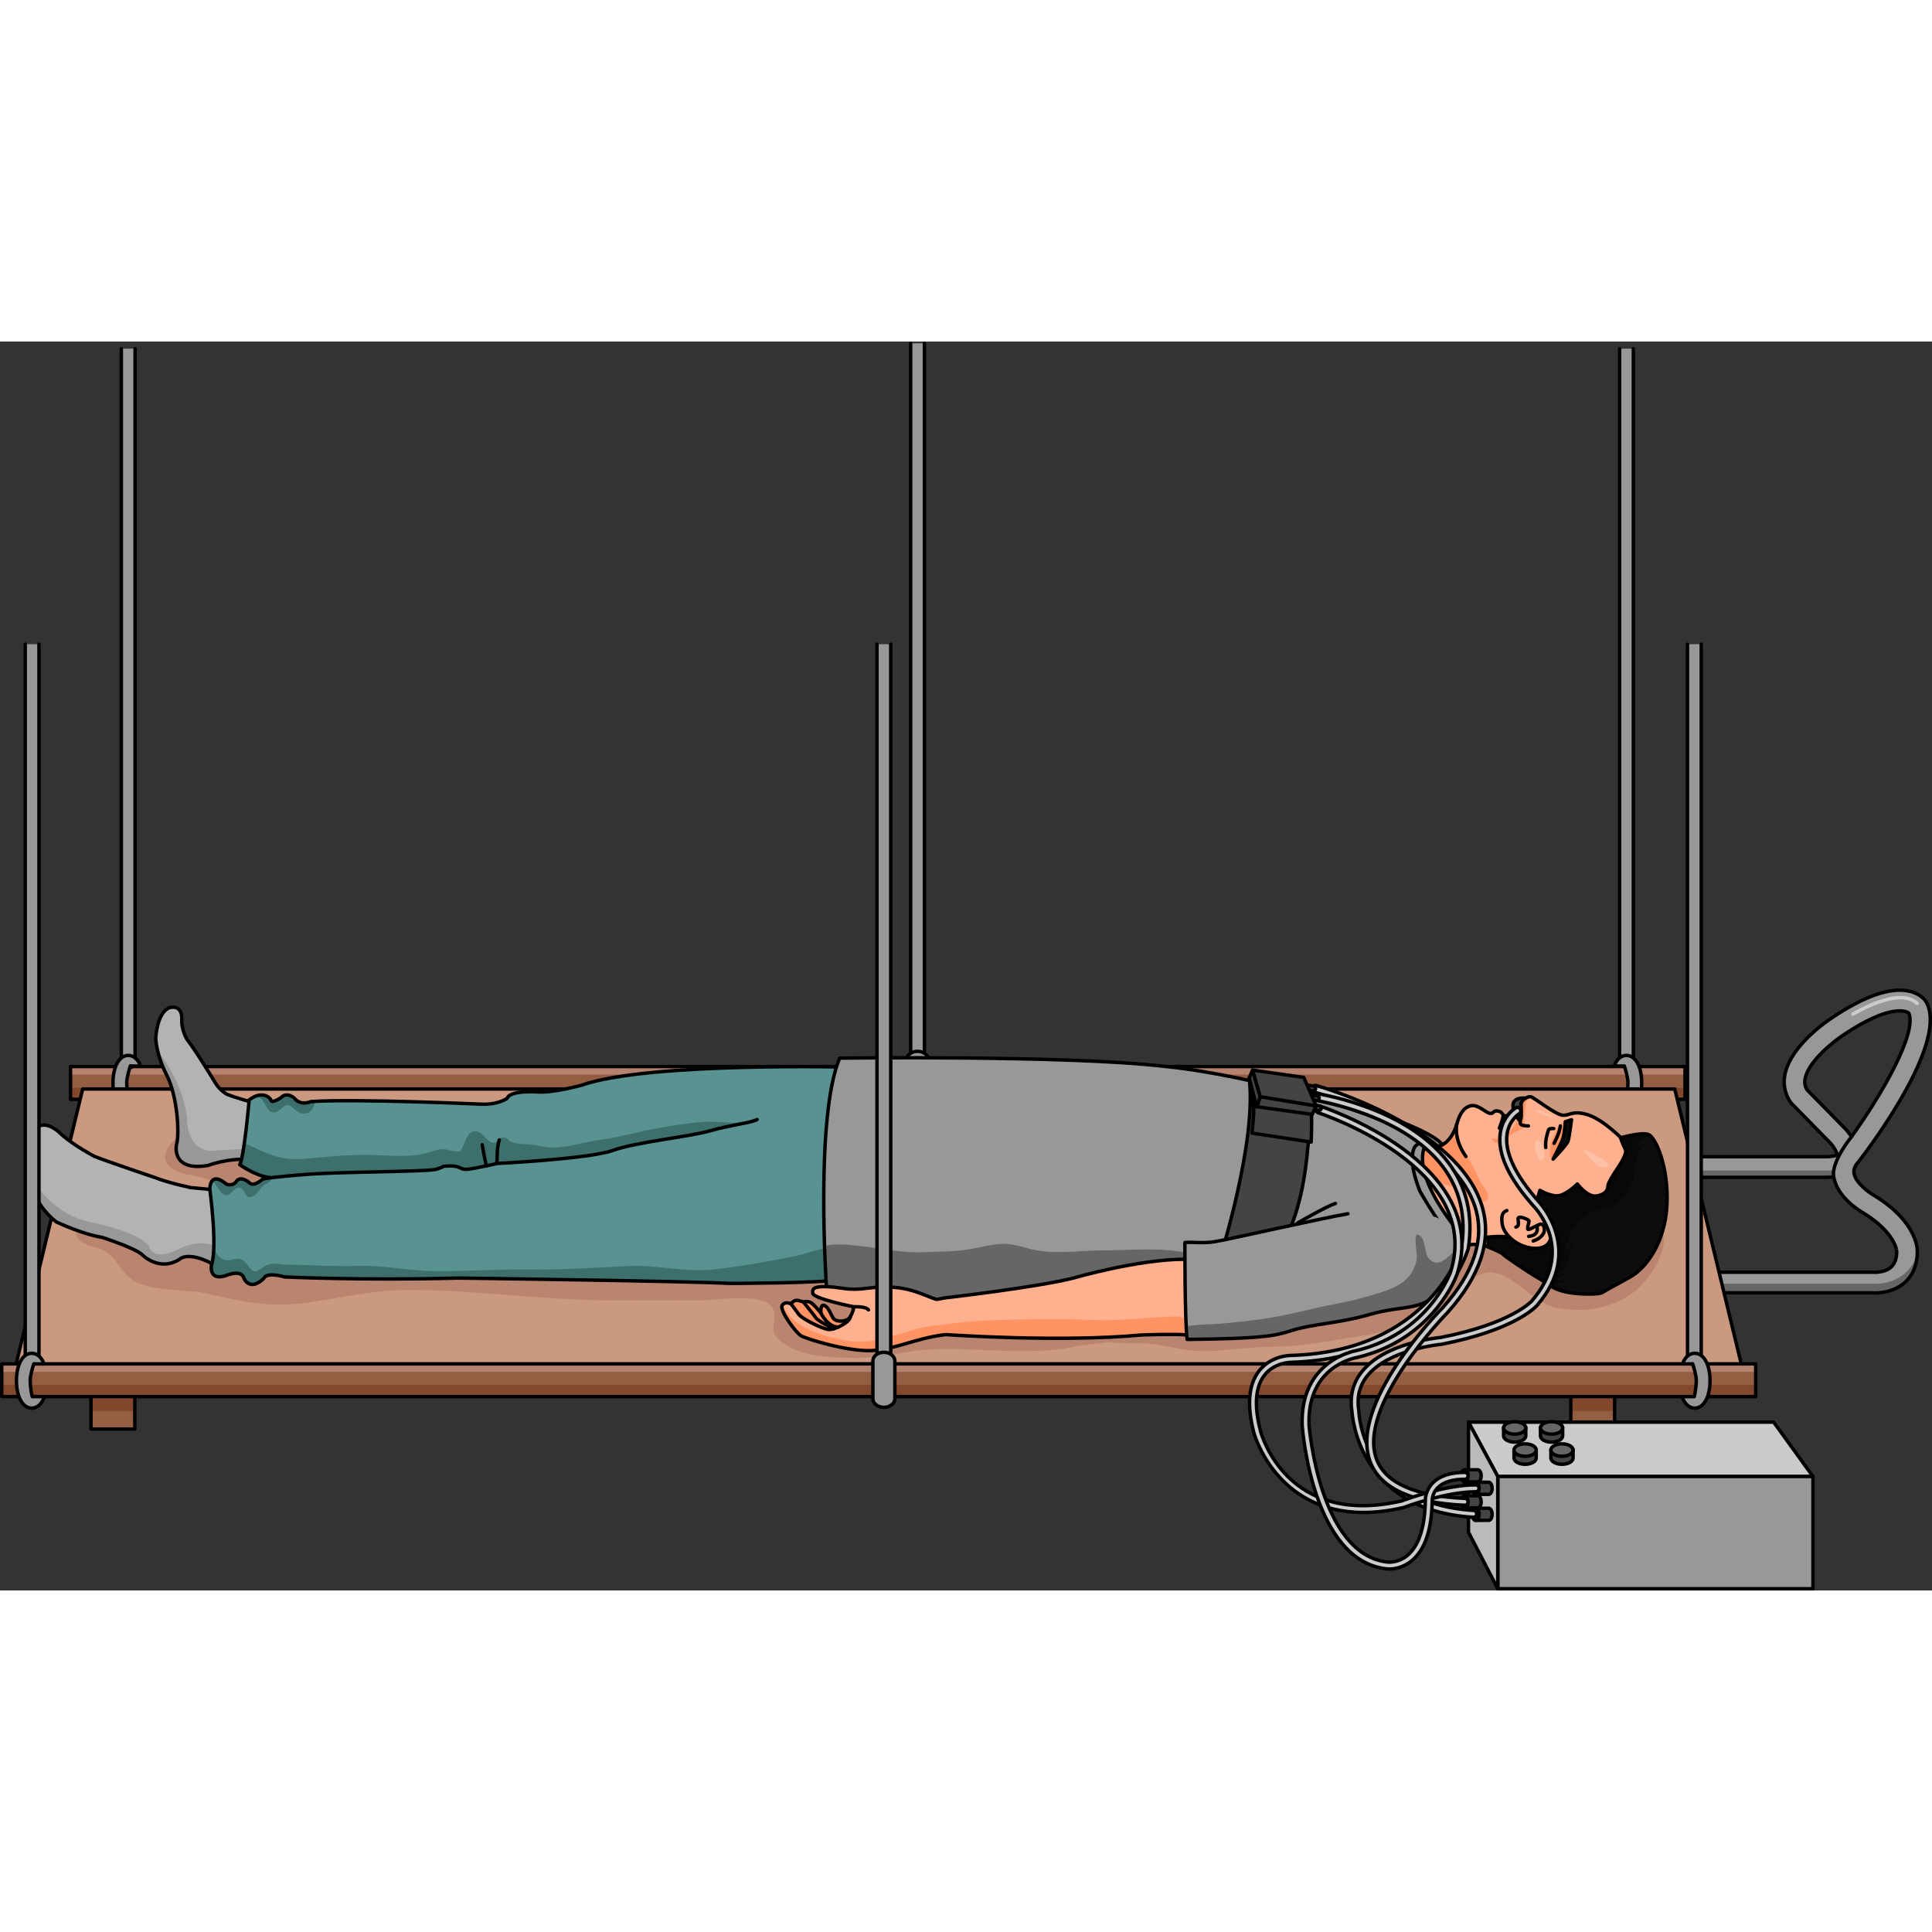 <?xml version="1.0" encoding="utf-8"?>
<!-- Created by: Science Figures, www.sciencefigures.org, Generator: Science Figures Editor -->
<!DOCTYPE svg PUBLIC "-//W3C//DTD SVG 1.1//EN" "http://www.w3.org/Graphics/SVG/1.1/DTD/svg11.dtd">
<svg version="1.1" id="Layer_2" xmlns="http://www.w3.org/2000/svg" xmlns:xlink="http://www.w3.org/1999/xlink" 
	 width="800px" height="800px" viewBox="0 0 562.368 363.539" enable-background="new 0 0 562.368 363.539"
	 xml:space="preserve">
<rect x="0" y="0" width="562.368" height="363.539" fill="#333333" stroke="none"/>
<g>
	<g>
		<g>
			<path fill="#989898" d="M545.743,276.932c-0.402,0-0.714-0.017-0.908-0.031H496.12c-1.657,0-3-1.343-3-3s1.343-3,3-3h48.84
				c0.1,0,0.198,0.005,0.297,0.015c0.012-0.001,3.279,0.258,5.229-1.53c1.09-1,1.619-2.524,1.619-4.66l0,0
				c-0.004,0.001-0.424-5.352-9.608-10.992c-1.035-0.584-7.706-4.565-8.73-10.584c-0.752,0.091-1.563,0.137-2.433,0.137h-45.042
				c-1.657,0-3-1.343-3-3s1.343-3,3-3h45.042c2.282,0,3.187-0.386,3.457-0.539c-0.048-0.662-0.897-2.2-1.808-3.244l-11.485-11.713
				c-0.128-0.13-0.243-0.271-0.345-0.423c-1.622-2.402-2.168-5.204-1.579-8.1c1.716-8.439,12.522-15.67,13.749-16.466
				c9.269-6.219,16.745-8.843,22.169-7.758c3.379,0.671,4.797,2.576,5.047,2.952c0.036,0.053,0.069,0.106,0.102,0.162
				c6.557,11.344-15.052,40.579-19.45,46.324c-0.052,0.068-0.107,0.135-0.165,0.198c-1.448,1.588-1.463,2.719-1.349,3.432
				c0.456,2.83,4.441,5.649,5.803,6.414c0.032,0.019,0.071,0.041,0.103,0.061c12.175,7.454,12.523,15.272,12.523,16.14
				c0,3.885-1.216,6.955-3.614,9.126C551.497,276.563,547.628,276.932,545.743,276.932z M525.993,217.805l11.329,11.554
				c0.031,0.031,0.062,0.063,0.091,0.097c0.27,0.3,0.885,1.021,1.518,2.004c9.021-12.513,19.219-30.427,16.653-36.028
				c-0.698-0.471-5.33-2.763-18.957,6.377c-2.785,1.816-10.146,7.581-11.175,12.659C525.198,215.719,525.37,216.786,525.993,217.805
				z"/>
		</g>
		<path fill="#666666" d="M545.743,276.932c1.886,0,5.754-0.369,8.747-3.08c2.278-2.062,3.476-4.944,3.592-8.557
			c-2.158,8.545-10.979,8.949-10.979,8.949h-47.628l-0.759,2.656h46.118C545.029,276.915,545.34,276.932,545.743,276.932z"/>
		<path fill="#666666" d="M531.333,243.285c0.869,0,1.681-0.046,2.433-0.137c0.004,0.021,0.011,0.041,0.015,0.063
			c-0.035-1.152,0.223-1.917,0.223-1.917h-43.762l-2.338,1.991H531.333z"/>
		<g>
			<path fill="none" stroke="#000000" stroke-linecap="round" stroke-linejoin="round" stroke-miterlimit="10" d="M545.743,276.932
				c-0.402,0-0.714-0.017-0.908-0.031H496.12c-1.657,0-3-1.343-3-3s1.343-3,3-3h48.84c0.1,0,0.198,0.005,0.297,0.015
				c0.012-0.001,3.279,0.258,5.229-1.53c1.09-1,1.619-2.524,1.619-4.66l0,0c-0.004,0.001-0.424-5.352-9.608-10.992
				c-1.035-0.584-7.706-4.565-8.73-10.584c-0.752,0.091-1.563,0.137-2.433,0.137h-45.042c-1.657,0-3-1.343-3-3s1.343-3,3-3h45.042
				c2.282,0,3.187-0.386,3.457-0.539c-0.048-0.662-0.897-2.2-1.808-3.244l-11.485-11.713c-0.128-0.13-0.243-0.271-0.345-0.423
				c-1.622-2.402-2.168-5.204-1.579-8.1c1.716-8.439,12.522-15.67,13.749-16.466c9.269-6.219,16.745-8.843,22.169-7.758
				c3.379,0.671,4.797,2.576,5.047,2.952c0.036,0.053,0.069,0.106,0.102,0.162c6.557,11.344-15.052,40.579-19.45,46.324
				c-0.052,0.068-0.107,0.135-0.165,0.198c-1.448,1.588-1.463,2.719-1.349,3.432c0.456,2.83,4.441,5.649,5.803,6.414
				c0.032,0.019,0.071,0.041,0.103,0.061c12.175,7.454,12.523,15.272,12.523,16.14c0,3.885-1.216,6.955-3.614,9.126
				C551.497,276.563,547.628,276.932,545.743,276.932z M525.993,217.805l11.329,11.554c0.031,0.031,0.062,0.063,0.091,0.097
				c0.27,0.3,0.885,1.021,1.518,2.004c9.021-12.513,19.219-30.427,16.653-36.028c-0.698-0.471-5.33-2.763-18.957,6.377
				c-2.785,1.816-10.146,7.581-11.175,12.659C525.198,215.719,525.37,216.786,525.993,217.805z"/>
		</g>
		<path fill="none" stroke="#000000" stroke-linecap="round" stroke-linejoin="round" stroke-miterlimit="10" d="M533.765,243.148
			c0,0-1.207-3.497,5.165-11.689"/>
		<g opacity="0.5">
			<path fill="#FFFFFF" d="M539.349,196.286c-0.168,0-0.332-0.085-0.427-0.239c-0.144-0.235-0.069-0.543,0.166-0.688
				c0.563-0.344,13.853-8.365,19.302-3.046c0.197,0.192,0.201,0.509,0.008,0.707c-0.192,0.196-0.508,0.203-0.707,0.008
				c-4.896-4.784-17.95,3.104-18.081,3.185C539.529,196.263,539.438,196.286,539.349,196.286z"/>
		</g>
	</g>
	<g>
		<rect x="26.489" y="300.842" fill="#945E43" width="12.758" height="15.716"/>
		<rect x="26.489" y="303.188" fill="#82482C" width="12.758" height="8.117"/>
		
			<rect x="26.489" y="300.842" fill="none" stroke="#000000" stroke-linecap="round" stroke-linejoin="round" stroke-miterlimit="10" width="12.758" height="15.716"/>
	</g>
	<g>
		<rect x="457.227" y="300.842" fill="#945E43" width="12.759" height="15.716"/>
		<rect x="457.227" y="303.188" fill="#82482C" width="12.759" height="8.117"/>
		
			<rect x="457.227" y="300.842" fill="none" stroke="#000000" stroke-linecap="round" stroke-linejoin="round" stroke-miterlimit="10" width="12.759" height="15.716"/>
	</g>
	<g>
		<g>
			<path fill="#989898" stroke="#000000" stroke-linecap="round" stroke-linejoin="round" stroke-miterlimit="10" d="M475.436,2.079
				v207.392c0,1.104-0.896,2-2,2s-2-0.896-2-2V2.079"/>
		</g>
		<rect x="20.528" y="211.044" fill="#945E43" width="469.953" height="9.524"/>
		<rect x="20.528" y="211.044" fill="#B5826E" width="469.953" height="2.32"/>
		<rect x="20.528" y="217.193" fill="#82482C" width="469.953" height="3.375"/>
		
			<rect x="20.528" y="211.044" fill="none" stroke="#000000" stroke-linecap="round" stroke-linejoin="round" stroke-miterlimit="10" width="469.953" height="9.524"/>
		<path fill="#989898" stroke="#000000" stroke-linecap="round" stroke-linejoin="round" stroke-miterlimit="10" d="
			M469.778,220.416c1.174,0,1.84,0,3.493,0c0.231-0.697,0.601-3.251,0.601-4.639c0-1.541-0.813-4.251-1.072-4.939
			c-0.049,0.047-0.095,0.111-0.141,0.172v-0.125h-2.682c0.014-0.293,0.086-0.587,0.236-0.861c1.06-1.939,2.47-2.229,3.216-2.229
			c2.616,0,4.442,3.283,4.442,7.983s-1.826,7.982-4.442,7.982c-0.767,0-2.21-0.304-3.273-2.337c-0.17-0.325-0.318-0.626-0.454-1.007
			H469.778z"/>
		<g>
			<path fill="#989898" stroke="#000000" stroke-linecap="round" stroke-linejoin="round" stroke-miterlimit="10" d="M35.322,2.079
				v207.392c0,1.104,0.896,2,2,2s2-0.896,2-2V2.079"/>
		</g>
		<path fill="#989898" stroke="#000000" stroke-linecap="round" stroke-linejoin="round" stroke-miterlimit="10" d="M40.98,220.416
			c-1.174,0-1.84,0-3.493,0c-0.231-0.697-0.601-3.251-0.601-4.639c0-1.541,0.813-4.251,1.072-4.939
			c0.049,0.047,0.095,0.111,0.141,0.172v-0.125h2.682c-0.014-0.293-0.086-0.587-0.236-0.861c-1.06-1.939-2.47-2.229-3.216-2.229
			c-2.616,0-4.442,3.283-4.442,7.983s1.826,7.982,4.442,7.982c0.767,0,2.21-0.304,3.273-2.337c0.17-0.325,0.318-0.626,0.454-1.007
			H40.98z"/>
		<g>
			<g>
				<path fill="#989898" stroke="#000000" stroke-linecap="round" stroke-linejoin="round" stroke-miterlimit="10" d="M269.075,0.5
					v207.392c0,1.104-0.896,2-2,2c-1.105,0-2-0.896-2-2V0.5"/>
			</g>
			<path fill="#989898" stroke="#000000" stroke-linecap="round" stroke-linejoin="round" stroke-miterlimit="10" d="
				M270.274,220.106c0,1.396-1.434,2.529-3.201,2.529l0,0c-1.766,0-3.199-1.133-3.199-2.529v-10.975
				c0-1.396,1.434-2.529,3.199-2.529l0,0c1.768,0,3.201,1.133,3.201,2.529V220.106z"/>
		</g>
	</g>
	<g>
		<polygon fill="#CA9980" points="487.492,217.578 24.059,217.578 4.059,300.283 507.492,300.283 		"/>
		<polygon fill="none" stroke="#000000" stroke-linecap="round" stroke-linejoin="round" stroke-miterlimit="10" points="
			487.492,217.578 24.059,217.578 4.059,300.283 507.492,300.283 		"/>
		<path fill="#BA856E" d="M483.673,258.579c-4.763-9.395-29.061-4.208-36.735-4.961c-11.311-1.11-22.349-2.487-33.775-2.515
			c-10.854-0.025-22.147,3.734-32.623,6.5c-12.044,3.18-24.454,5.909-36.402,9.5c-4.778,1.437-9.382,3.311-14.08,4.935
			c-3.737-2.65-8.302-4.799-11.059-6.56c-7.918-5.055-14.795-10.984-23.965-13.788c-10.606-3.243-21.572-5.802-32.431-7.974
			c-14.696-2.94-29.02-8.229-43.964-10.125c-14.883-1.888-26.654,4.125-41.026,5.926c-12.091,1.516-24.859,3.2-37.077,2.473
			c-11.353-0.676-21.722-2.167-32.998-0.887l-55.5-10c-7.001,6.068-4.241,10.395,4,11.611c6.013,0.888,16.412,6.055,9.524,13.013
			c-4.745,4.793-14.844,3.376-21.024,3.376c-7.449,0-15.01-0.301-22.424,0.075c-0.353,3.799,5.772,4.099,8.301,5.536
			c3.319,1.887,4.622,5.587,7.232,7.777c5.135,4.31,15.866,3.132,22.389,4.611c9.099,2.063,17.214,3.931,26.49,2.988
			c10.248-1.041,20.672-3.892,31.109-3.988c20.096-0.187,40.434,2.997,60.303,3c8.533,0.001,17.066,0.023,25.6,0
			c5.188-0.015,19.334-2.593,21.498,2.527c1.689,3.997-2.089,5.623,2.139,9.346c2.517,2.215,7.12,3.689,10.363,4.152
			c7.408,1.058,17.145,0.996,24.015-0.512c16.012-3.512,34.205,1.396,50.985-1.999c3.058-0.619,6.642-0.837,10.115-1.388
			c3.211,0.54,7.822,0.24,10.385,0.373c4.402,0.229,8.059,1.268,12.111,1.889c7.915,1.213,16.675-0.889,24.889-0.889
			c9.271,0,16.986-1.771,25.475-3.015c7.249-1.061,15.057-3.323,21.512-6.861c5.434-2.979,11.271-13.099,18.039-11.649
			c6.889,1.474,11.404,9.25,18.975,10.414c7.832,1.205,15.274-0.231,21.525-4.765C479.877,273.599,486.398,263.955,483.673,258.579z
			"/>
	</g>
	<path fill="#E3B39E" d="M272.721,278.805l0.039-0.001c0.44-0.002,1.132-0.374,2.041-0.398c0.005-0.109-0.005,0.1,0,0
		c-0.001-0.021-0.01,0.021,0,0C273.999,278.563,273.316,278.697,272.721,278.805"/>
	<g>
		<g>
			<path fill="#FFB18F" d="M472.731,232.661c0,0-5.837-6.114-10.503-7.572s-5.313,0.363-7.459,0.103
				c-2.146-0.262-8.19-5.096-9.115-5.334c-0.924-0.237-2.497,0.82-2.807,1.646c-0.309,0.825,0.22,1.344-0.332,2.045
				c-0.551,0.7-1.959,0.209-2.654,0.709c-0.693,0.5-0.975,1.155-0.975,1.155l-1.308-0.037c0,0-0.233-1.264-1.696-1.414
				c-1.465-0.149-0.935,0.899-2.215,0.691c-1.279-0.208-3.42-2.657-5.507-2.208s-3.272,2.357-4.099,5.287
				c-0.826,2.932-2.521,5.283-4.223,6.057c-1.703,0.775-6.742,1.62-6.742,1.62l-2.75,16.218l17.455,11.299
				c0,0,2.641-0.621,6.568,1.066c3.928,1.689,14.148,6.15,19.984,8.5c5.834,2.348,18.785,0.773,24.306-11.113
				S477.14,237.316,472.731,232.661"/>
			<path fill="#FF9364" d="M433.186,248.932c0.021-1.35-1.381-2.907-2.034-3.994c-0.915-1.524-1.452-3.213-2.323-4.708
				c-1.516-2.6-2.862-4.917-4.045-7.67c-0.534-1.244-0.936-2.277-1.175-3.508c-0.908,2.301-2.334,4.085-3.77,4.737
				c-1.703,0.775-6.742,1.62-6.742,1.62l-1.126,6.641c0.279,0.224,0.559,0.447,0.878,0.663c4.011,2.714,8.484,2.207,12.61,4.383
				C427.197,248.012,433.13,252.551,433.186,248.932z"/>
			<path fill="#FF9364" d="M451.693,237.912c0,0,2.882-2.627,3.777-5.119c0.897-2.491,2.127-6.252,1.562-6.359
				c-0.565-0.105-2.978,1.195-3.376,1.842s-2.225,4.575-2.416,5.711C451.047,235.121,450.952,238.175,451.693,237.912"/>
			<path fill="#FF9364" d="M444.041,222.396c0.008,1.641-0.623,3.328-0.371,4.223c0.251,0.896,0.003,1.67,0.613,1.684
				c-1.25,0.98-4.068,2.035-5.047,3.104s-1.802,1.951-4.166,1.754c0,0-1.291-0.844-0.494-1.151c0.793-0.308,2.105,0.796,3.271-0.198
				s3.168-3.565,3.571-4.703c0.168-0.473,0.246-1.793,0.279-3.172c0.332-0.049,0.627-0.144,0.818-0.387
				c0.553-0.699,0.023-1.22,0.333-2.045c0.31-0.826,1.881-1.883,2.806-1.646C445.654,219.857,444.035,220.755,444.041,222.396"/>
			<path fill="none" stroke="#000000" stroke-linecap="round" stroke-linejoin="round" stroke-miterlimit="10" d="M472.731,232.661
				c0,0-5.837-6.114-10.503-7.572s-5.313,0.363-7.459,0.103c-2.146-0.262-8.19-5.096-9.115-5.334
				c-0.924-0.237-2.497,0.82-2.807,1.646c-0.309,0.825,0.22,1.344-0.332,2.045c-0.551,0.7-1.959,0.209-2.654,0.709
				c-0.693,0.5-0.975,1.155-0.975,1.155l-1.308-0.037c0,0-0.233-1.264-1.696-1.414c-1.465-0.149-0.935,0.899-2.215,0.691
				c-1.279-0.208-3.42-2.657-5.507-2.208s-3.272,2.357-4.099,5.287c-0.826,2.932-2.521,5.283-4.223,6.057
				c-1.703,0.775-6.742,1.62-6.742,1.62l-3.105,16.336l17.811,11.181c0,0,2.641-0.621,6.568,1.066
				c3.928,1.689,14.148,6.15,19.984,8.5c5.834,2.348,18.785,0.773,24.306-11.113S477.14,237.316,472.731,232.661z"/>
			<path fill="none" stroke="#000000" stroke-linecap="round" stroke-linejoin="round" stroke-miterlimit="10" d="M442.738,223.121
				c0,0,0.123,1.537,0.07,2.404c-0.054,0.867-0.688,2.076,0.037,2.457c0.727,0.381,2.049,0.332,2.049,0.332"/>
			<path fill="#0D0D0D" d="M452.08,237.976c0,0,4-4.142,4.354-5.235c0.352-1.093,1.013-6.238,1.013-6.238l-1.808,0.582
				c0,0-0.233,3.838-0.873,5.386C454.125,234.018,452.08,237.976,452.08,237.976"/>
			<path fill="none" stroke="#000000" stroke-linecap="round" stroke-linejoin="round" stroke-miterlimit="10" d="M452.08,237.976
				c0,0,4-4.142,4.354-5.235c0.352-1.093,1.013-6.238,1.013-6.238l-1.808,0.582c0,0-0.233,3.838-0.873,5.386
				C454.125,234.018,452.08,237.976,452.08,237.976z"/>
			<path fill="#0D0D0D" d="M447.109,250.973l1.129-3.902c0,0,3.362,2.006,5.7,1.51c2.337-0.496,5.195-3.359,5.195-3.359
				s2.922,3.932,5.62,3.488c2.699-0.443,3.281-1.867,3.268-2.861c-0.014-0.996,2.217-4.311,2.6-4.861
				c0.381-0.551,3.141-4.612,2.511-5.764c-0.63-1.153-1.425-3.442-1.425-3.442s5.759-1.677,7.988-1.022
				c2.229,0.652,6.092,9.569,5.521,20.625c-0.569,11.057-6.129,18.326-10.626,20.863c-4.498,2.537-6.058,3.27-8.212,4.563
				c-1.051,0.631-5.234,0.477-7.004,0.336c-6.9-0.553-8.078-2.49-11.172-4.279c-4.072-2.357-10.674-6.951-10.857-7.311
				c-0.184-0.357-4.163-2.02-4.163-2.02l-0.022-2.863c0,0,4.932-0.539,6.441,0.23s7.131,2.209,7.131,2.209l4.649-4.689
				C451.381,258.422,450.957,253.523,447.109,250.973"/>
			<path fill="#080808" d="M479.695,230.757c0.146,0.043,0.301,0.126,0.459,0.239c-1.58,0.664-2.956,1.809-3.883,3.252
				c0.832-0.17,1.662-0.34,2.494-0.508c-1.264,0.781-1.979,2.223-2.318,3.668s-0.365,2.945-0.602,4.41
				c-0.799,4.936-4.145,9.389-8.664,11.529c1.202-0.727,2.305-1.621,3.262-2.646c-1.775,1.426-4.19,1.666-6.328,2.451
				c-4.889,1.797-8.358,6.896-8.232,12.105c0.745-1.723,1.963-3.24,3.484-4.34c-1.611,1.414-2.133,3.658-2.75,5.711
				c-0.618,2.053-1.616,4.264-3.613,5.045c1.34-0.123,2.646-0.572,3.779-1.299c-0.949,1.154-2.258,2.01-3.695,2.414
				c1.025,0.545,2.189,0.826,3.35,0.811c-1.174,0.539-2.517,0.699-3.785,0.451c1.275,0.908,2.55,1.816,3.824,2.725
				c-4.416-0.805-5.677-2.408-8.272-3.91c-4.073-2.357-10.675-6.951-10.858-7.311c-0.184-0.357-4.164-2.02-4.164-2.02l-0.022-2.863
				c0,0,4.933-0.541,6.442,0.23c1.51,0.77,7.131,2.209,7.131,2.209l4.649-4.689c0,0-0.426-4.898-4.272-7.449l1.129-3.902
				c0,0,3.363,2.006,5.699,1.51c2.338-0.496,5.196-3.359,5.196-3.359s2.923,3.932,5.621,3.488s3.28-1.869,3.267-2.861
				c-0.015-0.996,2.218-4.311,2.599-4.861c0.382-0.551,3.142-4.611,2.512-5.765s-1.426-3.442-1.426-3.442
				S477.465,230.104,479.695,230.757"/>
			<path fill="none" stroke="#000000" stroke-linecap="round" stroke-linejoin="round" stroke-miterlimit="10" d="M447.109,250.973
				l1.129-3.902c0,0,3.362,2.006,5.7,1.51c2.337-0.496,5.195-3.359,5.195-3.359s2.922,3.932,5.62,3.488
				c2.699-0.443,3.281-1.867,3.268-2.861c-0.014-0.996,2.217-4.311,2.6-4.861c0.381-0.551,3.141-4.612,2.511-5.764
				c-0.63-1.153-1.425-3.442-1.425-3.442s5.759-1.677,7.988-1.022c2.229,0.652,6.092,9.569,5.521,20.625
				c-0.569,11.057-6.129,18.326-10.626,20.863c-4.498,2.537-6.058,3.27-8.212,4.563c-1.051,0.631-5.234,0.477-7.004,0.336
				c-6.9-0.553-8.078-2.49-11.172-4.279c-4.072-2.357-10.674-6.951-10.857-7.311c-0.184-0.357-4.163-2.02-4.163-2.02l-0.022-2.863
				c0,0,4.932-0.539,6.441,0.23s7.131,2.209,7.131,2.209l4.649-4.689C451.381,258.422,450.957,253.523,447.109,250.973z"/>
			<path fill="none" stroke="#000000" stroke-linecap="round" stroke-linejoin="round" stroke-miterlimit="10" d="M424.062,227.733
				c0,0-1.081,4.319,2.635,9.476"/>
			<path fill="#FFB18F" d="M450.803,256.855c0,0,1.337,2.318,0.423,4.709s-3.947,2.949-7.379,1.865
				c-3.431-1.082-6.242-3.99-6.587-6.586c-0.344-2.594,0.136-3.393,1.354-3.895"/>
			<path fill="none" stroke="#000000" stroke-linecap="round" stroke-linejoin="round" stroke-miterlimit="10" d="M450.803,256.855
				c0,0,1.337,2.318,0.423,4.709s-3.947,2.949-7.379,1.865c-3.431-1.082-6.242-3.99-6.587-6.586
				c-0.344-2.594,0.136-3.393,1.354-3.895"/>
			<path fill="none" stroke="#000000" stroke-linecap="round" stroke-linejoin="round" stroke-miterlimit="10" d="M441.25,257.756
				c0.824-0.217,0.836-0.828,0.631-2.262c-0.205-1.436,3.126,0.156,3.188,0.43c0.06,0.271-0.492,1.846-0.389,2.389
				c0.104,0.541,1.742-0.594,3.346-1.295c1.602-0.703,1.764,1.984,1.228,2.598c0,0-0.671,1.52-2.97,2.197"/>
			<path fill="none" stroke="#000000" stroke-linecap="round" stroke-linejoin="round" stroke-miterlimit="10" d="M447.461,257.785
				c0.015,0.455,0.378,2.441-2.499,2.674"/>
			<g opacity="0.2">
				<g>
					<defs>
						<rect id="SVGID_1_" x="461.074" y="235.273" width="7.197" height="5.116"/>
					</defs>
					<clipPath id="SVGID_2_">
						<use xlink:href="#SVGID_1_"  overflow="visible"/>
					</clipPath>
					<path clip-path="url(#SVGID_2_)" fill="#FFFFFF" d="M468.269,239.803c-0.176,1.084-3.082,0.334-3.082,0.334
						s-4.922-4.803-3.997-4.863C462.115,235.214,468.414,238.91,468.269,239.803"/>
				</g>
			</g>
			<g opacity="0.2">
				<g>
					<defs>
						<rect id="SVGID_3_" x="446.789" y="232.439" width="2.76" height="6.002"/>
					</defs>
					<clipPath id="SVGID_4_">
						<use xlink:href="#SVGID_3_"  overflow="visible"/>
					</clipPath>
					<path clip-path="url(#SVGID_4_)" fill="#FFFFFF" d="M449.511,236.391c0,0-0.516-4.443-2.135-3.904
						c-1.617,0.537,0.555,6.211,1.164,5.945C449.151,238.166,449.698,237.488,449.511,236.391"/>
				</g>
			</g>
			<g opacity="0.2">
				<g>
					<defs>
						<rect id="SVGID_5_" x="447.034" y="223.609" width="6.456" height="2.869"/>
					</defs>
					<clipPath id="SVGID_6_">
						<use xlink:href="#SVGID_5_"  overflow="visible"/>
					</clipPath>
					<path clip-path="url(#SVGID_6_)" fill="#FFFFFF" d="M453.49,226.479c-0.305-0.139-6.553-2.002-6.455-2.659
						C447.204,222.69,453.49,226.479,453.49,226.479"/>
				</g>
			</g>
			<path fill="none" stroke="#000000" stroke-linecap="round" stroke-linejoin="round" stroke-miterlimit="10" d="M452.368,233.389
				c0,0,1.681-3.151,1.808-5.063"/>
			<path fill="#FFFFFF" d="M438.885,225.413c0,0-0.892,1.36-2.446,3.542c0.812-2.016,1.14-3.579,1.14-3.579"/>
			<path fill="none" stroke="#000000" stroke-linecap="round" stroke-linejoin="round" stroke-miterlimit="10" d="M438.885,225.413
				c0,0-0.892,1.36-2.446,3.542c0.812-2.016,1.14-3.579,1.14-3.579"/>
			<path fill="none" stroke="#000000" stroke-linecap="round" stroke-linejoin="round" stroke-miterlimit="10" d="M452.257,229.091
				c0,0-1.301-0.106-1.475,0.298c-0.174,0.405-1.11,3.232-0.848,5.217"/>
		</g>
		<path fill="#B3B3B3" d="M73.923,221.604c0,0-5.639-1.573-7.867-2.491c0,0-2.229-1.179-3.671-3.802c0,0-5.385-8.917-7.876-12.063
			c0,0-1.784-2.759-1.594-6.065c0,0,0.316-3.866-3.127-3.377c0,0-3.672,0.132-4.458,8.785c0,0-0.021,4.65,3.217,10.985
			c3.133,6.129,3.742,17.205,2.824,20.221c0,0-1.704,7.866,9.179,6.031c0,0,5.767-2.245,12.107-1.706L73.923,221.604z"/>
		<path fill="#989898" d="M63.493,235.43c-8.322,1.486-8.916-7.431-8.916-7.431c-0.387-9.284-5.305-17.181-8.692-21.565
			c0.441,1.884,1.234,4.349,2.663,7.143c3.133,6.129,3.742,17.205,2.824,20.221c0,0-1.704,7.866,9.179,6.031
			c0,0,5.767-2.245,12.107-1.706l0.245-3.196L63.493,235.43z"/>
		<path fill="#B3B3B3" d="M61.847,246.875l-6.69-0.634l0.041-0.062c0,0-5.573-1.078-10.248-2.877c0,0-13.846-4.675-17.441-6.113
			c0,0-5.574-2.878-9.53-6.294c0,0-5.933-6.474-8.81,0.18c0,0-5.035,15.463,7.192,25.173c0,0,7.552,3.596,13.306,4.495
			c0,0,9.529,3.058,11.687,5.035c0,0,5.001,5.165,10.949,1.328c0,0,2.344-2.472,9.656,1.413
			C67.848,271.648,61.847,246.875,61.847,246.875z"/>
		<path fill="#989898" d="M52.302,267.106c0,0,2.344-2.472,9.656,1.413c1.872,0.994,2.54-0.834,2.584-3.786
			c-5.053-4.839-12.641-0.475-12.641-0.475c-8.024,3.864-8.619-1.188-8.619-1.188c-4.161-4.458-17.536-6.836-17.536-6.836
			c-9.402-2.306-14.673-9.164-17.396-14.319c0.598,4.688,2.636,10.065,8.009,14.333c0,0,7.552,3.596,13.306,4.495
			c0,0,9.529,3.058,11.687,5.035C41.353,265.778,46.354,270.943,52.302,267.106z"/>
		<path fill="none" stroke="#000000" stroke-linecap="round" stroke-linejoin="round" stroke-miterlimit="10" d="M73.923,221.604
			c0,0-5.639-1.573-7.867-2.491c0,0-2.229-1.179-3.671-3.802c0,0-5.385-8.917-7.876-12.063c0,0-1.784-2.759-1.594-6.065
			c0,0,0.316-3.866-3.127-3.377c0,0-3.672,0.132-4.458,8.785c0,0-0.021,4.65,3.217,10.985c3.133,6.129,3.742,17.205,2.824,20.221
			c0,0-1.704,7.866,9.179,6.031c0,0,5.767-2.245,12.107-1.706L73.923,221.604z"/>
		<path fill="none" stroke="#000000" stroke-linecap="round" stroke-linejoin="round" stroke-miterlimit="10" d="M61.847,246.875
			l-6.69-0.634l0.041-0.062c0,0-5.573-1.078-10.248-2.877c0,0-13.846-4.675-17.441-6.113c0,0-5.574-2.878-9.53-6.294
			c0,0-5.933-6.474-8.81,0.18c0,0-5.035,15.463,7.192,25.173c0,0,7.552,3.596,13.306,4.495c0,0,9.529,3.058,11.687,5.035
			c0,0,5.001,5.165,10.949,1.328c0,0,2.344-2.472,9.656,1.413C67.848,271.648,61.847,246.875,61.847,246.875z"/>
		<g>
			<path fill="#589291" d="M248.669,211.239c0,0-59.799-1.635-79.404,5.228c0,0-8.17,2.287-12.744,1.961c0,0-8.064-0.59-8.875,1.841
				c0,0-2.673,2.026-7.939,1.702c0,0-36.786-1.622-49.264-0.73c0,0-2.905,1.363-4.78-1.012c0,0-2.125-2-3.875-0.125c0,0-3,2-3,0.5
				c0,0-2-3-6.25,0.125c0,0-1.5,16.875-2.75,18.875c0,0,3.4,2.419,6.844,3.357v0.801c-0.06,0.016-0.134,0.03-0.181,0.045
				c0,0-2.565,2.309-3.72,1.154c0,0-2.822-2.564-4.104-0.256c0,0-1.025,1.282-2.821,0.513c0,0-4.361-4.104-4.746,1.411
				c0,0,2.31,16.672,0.514,22.188c0,0-1.026,5.132,4.874,2.822c0,0,3.976-1.539,4.617,1.154c0,0,1.668,3.847,5.772-0.129
				c0,0,0.385-1.924,6.028-0.385c0,0,22.173,1.074,50.423,0.324c0,0,65.908,0.859,79.079,1.555c0,0,26.671-0.055,31.171-1.055
				C243.538,273.104,249.801,217.375,248.669,211.239z"/>
			<g>
				<path fill="#3D706D" d="M74.53,219.622c0.474,0.14,0.925,0.341,1.306,0.626c1.429,1.07,1.916,4.593,4.206,4.102
					c2.514-0.538,2.792-3.795,5.508-1.012c1.765,1.808,4.697,2.101,5.773-0.745c0.189-0.501,0.278-0.972,0.322-1.427
					c-0.421,0.022-0.824,0.047-1.202,0.074c0,0-2.905,1.363-4.78-1.012c0,0-2.125-2-3.875-0.125c0,0-3,2-3,0.5
					C78.788,220.604,77.413,218.558,74.53,219.622z"/>
				<path fill="#3D706D" d="M219.371,226.104c-2.16,2.258-10.423,0.82-13.684,0.982c-4.324,0.215-8.673,0.951-12.982,1.667
					c-6.21,1.033-12.046,2.825-18.317,3.675c-6.104,0.826-11.475,3.219-17.683,1.676c-2.535-0.63-5.021-0.268-7.407-0.927
					c-1.465-0.405-1.345-1.616-2.936-1.487c-1.471,0.119-1.508,1.694-3.018,1.512c-1.762-0.213-3.359-4.515-6.24-3.031
					c-1.297,0.668-2.129,4.241-3.124,5.542c-1.97,0.294-3.519-0.739-5.608-0.607c-1.724,0.108-3.368,0.992-5.001,1.332
					c-5.507,1.146-11.285,0.334-17,0.334c-5.954,0-11.663,0.525-17.333,1.074c-6.194,0.6-10.129-0.787-15.593-3.49
					c-0.589-0.291-1.43-0.71-2.317-1.03c-0.427,3.014-0.898,5.573-1.34,6.279c0,0,2.215,1.574,4.879,2.676
					c1.58,0.597,3.016,0.969,3.879,1.032c1.67-0.514,9.449-0.787,9.449-0.787c9.363-0.898,36.372-0.809,39.017-1.592
					c2.641-0.782,1.23-0.959,4.227-0.959s2.643,1.213,4.934,0.959c2.289-0.255,8.582-1.687,8.582-1.687s26.754-1.324,33.623-3.791
					c6.871-2.467,22.098-3.938,28.264-5.699c6.166-1.762,12.332-2.383,13.74-3.307L219.371,226.104z"/>
			</g>
			<g>
				<path fill="#3D706D" d="M133.288,272.604c0,0,65.908,0.859,79.079,1.555c0,0,26.671-0.055,31.171-1.055
					c0,0,0.349-3.105,0.867-7.928c-0.146-0.214-0.309-0.412-0.492-0.582c-2.202-2.042-8.743,0.867-11.875,1.498
					c-7.978,1.607-16.479,3.146-24.5,4.023c-8.109,0.887-16.232-1.408-24.611-1c-9.724,0.474-19.14,1.102-28.891,0.988
					c-9.057-0.105-17.51,0.476-26.498,0.5c-8.537,0.023-16.237-1.979-25-1.5c-1.682,0.092-5.744-0.07-10.013-0.111
					c-0.109-0.037-0.226-0.065-0.359-0.072c-1.671-0.084-9.521-0.246-10.29-0.262c-1.318-0.346-2.733-0.348-4.052,0.102
					c-1.24,0.421-2.63,2.202-3.967,1.839c-1.087-0.296-1.892-2.354-2.915-3.026c-1.592-1.046-2.399-0.467-4.05-0.198
					c-2.211,0.36-3.659-1.211-4.663-3.474c-0.068,1.977-0.265,3.713-0.656,4.916c0,0-1.026,5.132,4.874,2.822
					c0,0,3.976-1.539,4.617,1.154c0,0,1.668,3.847,5.772-0.129c0,0,0.385-1.924,6.028-0.385
					C82.865,272.279,105.038,273.354,133.288,272.604z"/>
				<path fill="#3D706D" d="M61.833,244.231c0.902,0.994,1.686,2.326,2.185,2.966c3.083,3.953,3.715-2.545,6.436-0.554
					c1.274,0.932,0.69,2.958,3.018,2.233c1.304-0.406,2-2.154,3.008-2.973c1.075-0.872,2.996-1.468,2.934-3.215
					c-0.081-2.222-3.289-2.586-5.002-3.106c-1.362-0.414-2.798-0.707-4.27-0.894c-0.119,0.415-0.236,0.729-0.353,0.914
					c0,0,3.4,2.419,6.844,3.357v0.801c-0.06,0.016-0.134,0.03-0.181,0.045c0,0-2.565,2.309-3.72,1.154c0,0-2.822-2.564-4.104-0.256
					c0,0-1.025,1.282-2.821,0.513C65.805,245.218,63.19,242.77,61.833,244.231z"/>
			</g>
			<path fill="none" stroke="#000000" stroke-linecap="round" stroke-linejoin="round" stroke-miterlimit="10" d="M220.38,226.449
				c-1.408,0.924-7.574,1.545-13.74,3.307c-6.166,1.761-21.393,3.232-28.264,5.699c-6.869,2.467-33.623,3.791-33.623,3.791
				s-6.293,1.432-8.582,1.687c-2.291,0.254-1.938-0.959-4.934-0.959s-1.586,0.177-4.227,0.959
				c-2.645,0.783-29.653,0.693-39.017,1.592c0,0-9.877,0.769-11.544,1.282c0,0-2.565,2.309-3.72,1.154c0,0-2.822-2.564-4.104-0.256
				c0,0-1.025,1.282-2.821,0.513c0,0-4.361-4.104-4.746,1.411c0,0,2.31,16.672,0.514,22.188c0,0-1.026,5.132,4.874,2.822
				c0,0,3.976-1.539,4.617,1.154c0,0,1.668,3.847,5.772-0.129c0,0,0.385-1.924,6.028-0.385c0,0,22.173,1.074,50.423,0.324
				c0,0,65.908,0.859,79.079,1.555c0,0,26.671-0.055,31.171-1.055c0,0,6.264-55.729,5.132-61.864c0,0-59.799-1.635-79.404,5.228
				c0,0-8.17,2.287-12.744,1.961c0,0-8.064-0.59-8.875,1.841c0,0-2.673,2.026-7.939,1.702c0,0-36.786-1.622-49.264-0.73
				c0,0-2.905,1.363-4.78-1.012c0,0-2.125-2-3.875-0.125c0,0-3,2-3,0.5c0,0-2-3-6.25,0.125c0,0-1.5,16.875-2.75,18.875
				c0,0,4.794,3.419,8.761,3.708"/>
			<path fill="none" stroke="#000000" stroke-linecap="round" stroke-linejoin="round" stroke-miterlimit="10" d="M144.563,239.091
				c0.311-0.775-0.1-4.076,0.775-6.696"/>
			<path fill="none" stroke="#000000" stroke-linecap="round" stroke-linejoin="round" stroke-miterlimit="10" d="M141.517,239.811
				c-0.193-0.875-1.151-5.721-1.151-6.012"/>
		</g>
		<path fill="#989898" d="M427.346,262.446c-0.111-0.159-0.319-0.367-0.591-0.639s-0.56-0.575-0.592-0.688
			c-0.027-0.097,0.09-0.117-0.071-0.249l0.031-0.053c-2.822-2.949-9.971-14.679-10.477-15.511c-1.054-2.554-2.267-6.437-1.275-10.37
			c0,0,3.33,0.069,5.334-1.208c-3.501-4.209-15.828-7.973-15.828-7.973c-2.301-0.935-14.136-4.008-22.796-6.208
			c-24.954-7.181-42.251-8.571-42.251-8.571c-28.092-3.287-94.436-2.391-94.436-2.391c-7.172,17.034-3.854,66.202-3.854,66.202
			l0.126-0.033c0.444,2.038,2.313,3.418,6.338,3.644l27.094,2.817l21.025,1.084l46.165-6.501l3.687-0.632
			c0.081,6.178,0.244,12.772,0.574,15.301c22.205-0.253,25.552-1.033,30.431-2.594c6.25-2,13.5-2,23-4.75s16-0.75,20.25-7.5
			s6.538-11.507,6.538-11.507l-0.021-0.007l0.832-0.401c0,0,0.688-0.384,0.688-0.432s0.304-0.272,0.304-0.272
			S427.458,262.605,427.346,262.446z"/>
		<path fill="#666666" d="M344.948,265.078c-0.715-0.08-1.43-0.165-2.143-0.271c-6.861-1.014-14.291-0.27-21.24-0.27
			c-6.484,0-13.046,1.069-19.407,0.067c-3.544-0.559-6.938-2.127-10.528-1.955c-2.774,0.133-5.582,0.813-8.278,1.356
			c-4.898,0.985-9.249,0.832-14.298,1.076c-6.556,0.317-12.547-1.195-18.934-1.834c-2.417-0.241-6.87-0.857-10.115,0.02
			c0.226,6.897,0.537,11.521,0.537,11.521l0.126-0.033c0.444,2.038,2.313,3.418,6.338,3.644l27.094,2.817l21.025,1.084l46.165-6.501
			l3.6-0.617C344.888,271.732,344.918,267.911,344.948,265.078z"/>
		<path fill="#666666" d="M422.815,265.286c-1.988,1.864-4.424,4.312-6.854,1.692c-1.615-1.741-0.784-6.828-3.584-7.065
			c-0.926,1.813,0.314,5.219-0.022,7.299c-0.336,2.073-1.36,4.171-2.966,5.685c-3.314,3.124-8.679,4.237-12.828,5.453
			c-4.541,1.332-9.395,1.996-14.055,3.096c-5.887,1.39-11.683,2.739-17.699,3.439c-4.074,0.474-8.08,0.953-12.214,1.159
			c-2.426,0.12-4.94,0.157-7.323,0.641c0.077,1.607,0.169,2.931,0.28,3.784c22.205-0.253,25.552-1.033,30.431-2.594
			c6.25-2,13.5-2,23-4.75s16-0.75,20.25-7.5s6.538-11.507,6.538-11.507l-0.021-0.007l0.665-0.321
			C425.292,263.688,423.946,264.226,422.815,265.286z"/>
		<path fill="none" stroke="#000000" stroke-linecap="round" stroke-linejoin="round" stroke-miterlimit="10" d="M240.542,274.789
			c0,0-3.318-49.168,3.854-66.202c0,0,66.344-0.896,94.436,2.391c0,0,22.639,1.819,53.484,12.049c0,0,13.106,4.635,16.941,6.553"/>
		<path fill="none" stroke="#000000" stroke-linecap="round" stroke-linejoin="round" stroke-miterlimit="10" d="M418.108,234.189
			c0,0-3.7-2.531-6.167,0.065c0,0-2.662,2.921,1.363,13.049c0,0,7.466,13.373,12.465,16.814l2.033-1.192
			c0,0-16.368-17.347-13.376-27.9c0,0,3.252-0.324,5.413-1.236"/>
		<path fill="none" stroke="#000000" stroke-linecap="round" stroke-linejoin="round" stroke-miterlimit="10" d="M419.839,233.789
			c0,0-3.679-6.785-45.844-16.24"/>
	</g>
	<g>
		<rect x="0.5" y="297.582" fill="#945E43" width="510.551" height="9.524"/>
		<rect x="0.5" y="297.582" fill="#B5826E" width="510.551" height="2.32"/>
		<rect x="0.5" y="303.731" fill="#82482C" width="510.551" height="3.375"/>
		<polygon fill="none" stroke="#000000" stroke-linecap="round" stroke-linejoin="round" stroke-miterlimit="10" points="
			511.051,307.106 11.84,307.106 0.5,307.106 0.5,297.582 511.051,297.582 		"/>
	</g>
	<g>
		<path fill="#444444" d="M373.75,261.944c8.904-16.274,7.317-43.887,7.317-43.887l-17.46-3.707
			c2.328,18.336-8.511,52.525-8.511,52.525L373.75,261.944z"/>
		<path fill="none" stroke="#000000" stroke-linecap="round" stroke-linejoin="round" stroke-miterlimit="10" d="M373.75,261.944
			c8.904-16.274,7.317-43.887,7.317-43.887l-17.46-3.707c2.328,18.336-8.511,52.525-8.511,52.525L373.75,261.944z"/>
		<path fill="#444444" stroke="#000000" stroke-linecap="round" stroke-linejoin="round" stroke-miterlimit="10" d="
			M363.608,214.351c1.967,8.479,1.307,9.893,0.859,16.07l17.186,2.604c0,0,0.549-11.026-0.585-14.968L363.608,214.351z"/>
	</g>
	<g>
		<path fill="#FFB18F" d="M345.044,267.108c-13.661,0-32.699,5.518-32.699,5.518c-10.93,2.732-37.544,5.779-37.544,5.779
			c0.003-0.06,0.001-0.028-0.001,0c-1.122,0.213-1.829,0.388-2.039,0.398l-0.04,0.001c-0.482-0.027-1.605-0.504-3.055-1.074
			c-0.215-0.092-0.449-0.18-0.684-0.271c-0.173-0.061-0.356-0.132-0.54-0.203c-0.928-0.356-1.926-0.71-2.961-1.011
			c-2.056-0.597-4.455-1.008-7.333-1.046c-0.575-0.008-1.17-0.001-1.784,0.023c-1.23,0.048-2.54,0.161-3.94,0.354
			c-5.6,0.757-7.462-0.276-11.304-0.443c-3.853-0.157-4.731,0.306-4.544,1.897c0.174,1.495,10.56,3.653,11.857,3.918
			c0.087,0.018,0.133,0.026,0.133,0.026s-0.008,0.051-0.025,0.132c-0.006,0.04-0.014,0.091-0.032,0.152
			c-0.024,0.101-0.048,0.233-0.091,0.384c-0.042,0.172-0.103,0.376-0.172,0.589c-0.019,0.062-0.036,0.102-0.053,0.153
			c-0.035,0.102-0.07,0.202-0.116,0.307c-0.043,0.131-0.098,0.265-0.152,0.387c-0.107,0.235-0.217,0.462-0.348,0.667
			c-0.261,0.424-0.584,0.779-0.965,0.967c-1.449,0.73-3.333,0.46-3.959-0.272c-0.034-0.041-0.069-0.094-0.104-0.146
			c-0.349-0.52-0.753-1.523-1.277-2.37c-0.303-0.498-0.645-0.94-1.048-1.191c-0.083-0.057-0.165-0.104-0.257-0.141
			c-0.898-0.368-1.031,0.833-1.026,1.621c0.001,0.143,0.007,0.272,0.013,0.376c0.01,0.156,0.021,0.254,0.021,0.254
			s-1.518-2-2.631-2.878c-0.551-0.444-1.176-0.544-1.663-0.533c-0.486,0.01-0.835,0.131-0.838,0.132l-1.341-0.407
			c-0.041-0.008-0.081-0.025-0.122-0.023c-0.188-0.046-0.362-0.058-0.528-0.045s-0.322,0.05-0.47,0.103c-0.01,0-0.01,0-0.02,0.011
			c-0.699,0.264-1.128,0.894-1.128,0.894s-0.093-0.044-0.236-0.098c-0.509-0.188-1.704-0.48-2.335,0.602
			c-0.653,1.121,2.413,5.681,4.391,7.807c0.457,0.49,0.855,0.852,1.137,1.011c1.513,0.859,13.192,4.558,20.478,4.302
			c0.564-0.02,1.129-0.069,1.693-0.133c6.037-0.676,12.124-3.654,19.92-4.529c0,0,33.179,2.337,56.906,0.122
			c0,0,9.149-0.362,13.263-0.046C345.451,289.133,345.451,274.385,345.044,267.108z"/>
		<path fill="#FF9364" d="M341.897,283.788c-5.548,0.184-10.961,0.68-16.435,0.978c-5.61,0.307-11.238-0.204-16.847-0.204
			c-7.267,0-14.486,0.093-21.728,0.383c-5.175,0.208-10.401,0.985-15.431,1.553c-4.111,0.463-7.718,1.951-11.761,3.049
			c-3.217,0.873-5.899,1.596-9.333,1.596c-3.431,0-6.01-0.693-9.14-1.505c-4.605-1.194-11.612-4.022-13.34-9.328
			c-0.078,0.085-0.154,0.177-0.221,0.291c-0.653,1.121,2.413,5.681,4.391,7.807c0.457,0.49,0.855,0.852,1.137,1.011
			c1.513,0.859,13.192,4.558,20.478,4.302c0.564-0.02,1.129-0.069,1.693-0.133c6.037-0.676,12.124-3.654,19.92-4.529
			c0,0,33.179,2.337,56.906,0.122c0,0,9.149-0.362,13.263-0.046c0,0-0.013-2.104-0.16-5.103c-0.581,0.079,1.15,0.193,0.897,0.205
			C343.585,284.358,344.479,283.702,341.897,283.788z"/>
		<path fill="#FF9364" d="M239.97,280.595c-1.312-0.536-0.991,2.251-0.991,2.251s-1.521-2.002-2.631-2.882
			c-1.109-0.882-2.506-0.399-2.506-0.399l-1.34-0.409c-0.521-0.161-2.519,0.159-2.512,0.876c0.003,0.303,0.199,0.565,0.395,0.799
			c2.32,2.795,5.334,5.012,8.692,6.398c0.677,0.281,1.38,0.529,2.111,0.563c1.146,0.055,2.242-0.418,3.294-0.878
			c0.815-0.36,1.677-0.757,2.163-1.503c-0.217,0.332-2.963-0.338-3.38-0.484C241.217,284.207,242.006,281.425,239.97,280.595"/>
		<path fill="none" stroke="#000000" stroke-linecap="round" stroke-linejoin="round" stroke-miterlimit="10" d="M248.565,280.978
			c0,0,3.372-0.25,4.239,0.892"/>
		<path fill="none" stroke="#000000" stroke-linecap="round" stroke-linejoin="round" stroke-miterlimit="10" d="M230.233,280.103
			c0,0,1.2,1.552,2.224,3.001c1.024,1.449,6.808,4.183,8.553,4.455c1.746,0.271,6.444-2.008,6.564-3.813"/>
		<path fill="none" stroke="#000000" stroke-linecap="round" stroke-linejoin="round" stroke-miterlimit="10" d="M233.842,279.564
			c0,0,3.033,3.741,3.691,4.67c0.657,0.929,5.1,3.13,5.1,3.13"/>
		<path fill="none" stroke="#000000" stroke-linecap="round" stroke-linejoin="round" stroke-miterlimit="10" d="M238.979,282.846
			c0,0,1.896,4.031,5.026,4.02"/>
		<path fill="none" stroke="#000000" stroke-linecap="round" stroke-linejoin="round" stroke-miterlimit="10" d="M344.876,267.127
			c-13.661,0-32.531,5.499-32.531,5.499c-10.93,2.732-37.544,5.779-37.544,5.779c-1.12,0.213-1.83,0.388-2.04,0.398l-0.04,0.001
			c-0.482-0.025-1.605-0.504-3.055-1.074c-0.215-0.092-0.449-0.18-0.684-0.271c-0.173-0.061-0.356-0.132-0.54-0.203
			c-0.929-0.356-1.926-0.708-2.962-1.011c-3.288-0.954-7.457-1.437-13.057-0.669c-5.6,0.757-7.462-0.276-11.304-0.443
			c-3.853-0.157-4.731,0.306-4.544,1.897c0.186,1.593,11.99,3.944,11.99,3.944s-0.008,0.051-0.023,0.132
			c-0.008,0.04-0.017,0.091-0.034,0.152c-0.024,0.101-0.048,0.233-0.091,0.384c-0.042,0.172-0.103,0.376-0.172,0.589
			c-0.019,0.062-0.036,0.102-0.053,0.153c-0.035,0.102-0.07,0.202-0.116,0.307c-0.043,0.131-0.098,0.265-0.152,0.387
			c-0.107,0.235-0.217,0.462-0.348,0.667c-0.261,0.424-0.584,0.779-0.965,0.967c-1.447,0.73-3.333,0.46-3.958-0.271
			c-0.372-0.456-0.805-1.585-1.382-2.518c-0.303-0.498-0.645-0.94-1.048-1.191c-0.083-0.057-0.165-0.104-0.257-0.141
			c-1.307-0.536-0.993,2.251-0.993,2.251s-1.518-2-2.631-2.878c-1.102-0.888-2.502-0.401-2.502-0.401l-1.34-0.407
			c-0.041-0.008-0.081-0.025-0.122-0.023c-0.374-0.092-0.702-0.047-0.998,0.058c-0.01,0-0.01,0-0.02,0.011
			c-0.699,0.264-1.128,0.894-1.128,0.894s-0.093-0.044-0.236-0.098c-0.509-0.186-1.704-0.48-2.333,0.602
			c-0.807,1.38,4.024,7.969,5.525,8.817c1.513,0.859,13.192,4.558,20.478,4.302c6.606-0.225,13.089-3.705,21.613-4.662
			c0,0,33.179,2.337,56.906,0.122c0,0,9.046-0.362,13.159-0.046"/>
	</g>
	<g>
		<path fill="#989898" d="M410.955,253.132c0,0-15.042-8.434-28.033,0.911l-3.189,1.333c0,0-2.963,1.832-5.819,2.371
			c0,0-22.257,4.635-22.419,4.581s-6.306-0.161-6.306-0.161l-0.216,7.706c0,0-0.065,2.123-0.045,5.303l0.049-0.008
			c0.03,2.336,0.073,4.73,0.132,6.943c0.127,2.717,0.335,5.603,0.668,8.354c21.997-0.256,25.343-1.036,30.205-2.591
			c6.25-2,13.5-2,23-4.75s16-0.75,20.25-7.5c3.372-5.355,5.503-9.445,6.242-10.912C426.269,261.051,424.913,255.482,410.955,253.132
			z"/>
		<path fill="#666666" d="M422.815,265.286c-1.988,1.864-4.424,4.312-6.854,1.692c-1.615-1.741-0.784-6.828-3.584-7.065
			c-0.926,1.813,0.314,5.219-0.022,7.299c-0.336,2.073-1.36,4.171-2.966,5.685c-3.314,3.124-8.679,4.237-12.828,5.453
			c-4.541,1.332-9.395,1.996-14.055,3.096c-5.887,1.39-11.683,2.739-17.699,3.439c-4.074,0.474-8.08,0.953-12.214,1.159
			c-2.426,0.12-4.94,0.157-7.323,0.641c0.077,1.607,0.169,2.931,0.28,3.784c22.205-0.253,25.552-1.033,30.431-2.594
			c6.25-2,13.5-2,23-4.75s16-0.75,20.25-7.5s6.538-11.507,6.538-11.507l-0.021-0.007l0.665-0.321
			C425.292,263.688,423.946,264.226,422.815,265.286z"/>
		<path fill="none" stroke="#000000" stroke-linecap="round" stroke-linejoin="round" stroke-miterlimit="10" d="M377.689,256.583
			c0,0,8.283-4.818,11.033-5.693"/>
		<path fill="none" stroke="#000000" stroke-linecap="round" stroke-linejoin="round" stroke-miterlimit="10" d="M392.347,253.89
			c-6.25,1-34.845,7.476-38.595,8.101s-6.855,0.022-8.855,0.272c0,0-0.034,22.938,0.653,28.206
			c22.205-0.253,25.552-1.033,30.431-2.594c6.25-2,13.5-2,23-4.75s16-0.75,20.25-7.5s6.538-11.507,6.538-11.507"/>
	</g>
	<g>
		<g>
			<path fill="#989898" stroke="#000000" stroke-linecap="round" stroke-linejoin="round" stroke-miterlimit="10" d="
				M495.199,88.104v207.392c0,1.104-0.896,2-2,2s-2-0.896-2-2V88.104"/>
		</g>
		<path fill="#989898" stroke="#000000" stroke-linecap="round" stroke-linejoin="round" stroke-miterlimit="10" d="
			M489.665,307.119c1.174,0,1.84,0,3.493,0c0.231-0.697,0.601-3.251,0.601-4.639c0-1.541-0.813-4.251-1.072-4.939
			c-0.049,0.047-0.095,0.111-0.141,0.172v-0.125h-2.682c0.014-0.293,0.086-0.587,0.236-0.861c1.06-1.939,2.47-2.229,3.216-2.229
			c2.616,0,4.442,3.283,4.442,7.983s-1.826,7.982-4.442,7.982c-0.767,0-2.21-0.304-3.273-2.337c-0.17-0.325-0.318-0.626-0.454-1.007
			H489.665z"/>
	</g>
	<g>
		<g>
			<path fill="#989898" stroke="#000000" stroke-linecap="round" stroke-linejoin="round" stroke-miterlimit="10" d="
				M259.278,88.104v207.392c0,1.104-0.896,2-2,2c-1.105,0-2-0.896-2-2V88.104"/>
		</g>
		<path fill="#989898" stroke="#000000" stroke-linecap="round" stroke-linejoin="round" stroke-miterlimit="10" d="M260.477,307.71
			c0,1.396-1.434,2.529-3.201,2.529l0,0c-1.766,0-3.199-1.133-3.199-2.529v-10.975c0-1.396,1.434-2.529,3.199-2.529l0,0
			c1.768,0,3.201,1.133,3.201,2.529V307.71z"/>
	</g>
	<g>
		<g>
			<path fill="#989898" stroke="#000000" stroke-linecap="round" stroke-linejoin="round" stroke-miterlimit="10" d="M7.347,88.104
				v207.392c0,1.104,0.896,2,2,2s2-0.896,2-2V88.104"/>
		</g>
		<path fill="#989898" stroke="#000000" stroke-linecap="round" stroke-linejoin="round" stroke-miterlimit="10" d="M12.881,307.119
			c-1.174,0-1.84,0-3.493,0c-0.231-0.697-0.601-3.251-0.601-4.639c0-1.541,0.813-4.251,1.072-4.939
			c0.049,0.047,0.095,0.111,0.141,0.172v-0.125h2.682c-0.014-0.293-0.086-0.587-0.236-0.861c-1.06-1.939-2.47-2.229-3.216-2.229
			c-2.616,0-4.442,3.283-4.442,7.983s1.826,7.982,4.442,7.982c0.767,0,2.21-0.304,3.273-2.337c0.17-0.325,0.318-0.626,0.454-1.007
			H12.881z"/>
	</g>
	<g>
		<g>
			<polygon fill="#CBCBCB" stroke="#000000" stroke-linecap="round" stroke-linejoin="round" stroke-miterlimit="10" points="
				527.721,330.372 435.972,330.372 427.449,314.543 516.281,314.543 			"/>
			
				<rect x="435.972" y="330.372" fill="#989898" stroke="#000000" stroke-linecap="round" stroke-linejoin="round" stroke-miterlimit="10" width="91.749" height="32.667"/>
			<polygon fill="#BABABA" stroke="#000000" stroke-linecap="round" stroke-linejoin="round" stroke-miterlimit="10" points="
				427.449,346.578 435.972,363.039 435.972,330.372 427.449,314.543 			"/>
		</g>
		<g>
			<path fill="#444444" stroke="#000000" stroke-linecap="round" stroke-linejoin="round" stroke-miterlimit="10" d="
				M440.477,316.521l-2.813-0.472v2.494c0,1.003,1.448,1.816,3.233,1.816s3.233-0.813,3.233-1.816v-2.494L440.477,316.521z"/>
			
				<ellipse fill="#666666" stroke="#000000" stroke-linecap="round" stroke-linejoin="round" stroke-miterlimit="10" cx="440.898" cy="316.222" rx="3.233" ry="1.815"/>
		</g>
		<g>
			<path fill="#444444" stroke="#000000" stroke-linecap="round" stroke-linejoin="round" stroke-miterlimit="10" d="
				M426.508,337.965l-0.258,1.534h3.905c0.546,0,0.99-0.79,0.99-1.763c0-0.974-0.444-1.763-0.99-1.763h-3.905L426.508,337.965z"/>
			
				<ellipse fill="#666666" stroke="#000000" stroke-linecap="round" stroke-linejoin="round" stroke-miterlimit="10" cx="426.345" cy="337.736" rx="0.989" ry="1.763"/>
		</g>
		<g>
			<path fill="#444444" stroke="#000000" stroke-linecap="round" stroke-linejoin="round" stroke-miterlimit="10" d="M429.698,341.6
				l-0.258,1.534h3.905c0.546,0,0.99-0.79,0.99-1.763c0-0.974-0.444-1.763-0.99-1.763h-3.905L429.698,341.6z"/>
			
				<ellipse fill="#666666" stroke="#000000" stroke-linecap="round" stroke-linejoin="round" stroke-miterlimit="10" cx="429.535" cy="341.371" rx="0.989" ry="1.763"/>
		</g>
		<g>
			<path fill="#444444" stroke="#000000" stroke-linecap="round" stroke-linejoin="round" stroke-miterlimit="10" d="
				M443.511,322.97l-2.813-0.472v2.494c0,1.003,1.448,1.816,3.233,1.816s3.233-0.813,3.233-1.816v-2.494L443.511,322.97z"/>
			
				<ellipse fill="#666666" stroke="#000000" stroke-linecap="round" stroke-linejoin="round" stroke-miterlimit="10" cx="443.932" cy="322.671" rx="3.233" ry="1.815"/>
		</g>
		<g>
			<path fill="#444444" stroke="#000000" stroke-linecap="round" stroke-linejoin="round" stroke-miterlimit="10" d="
				M451.208,316.521l-2.813-0.472v2.494c0,1.003,1.448,1.816,3.233,1.816s3.233-0.813,3.233-1.816v-2.494L451.208,316.521z"/>
			
				<ellipse fill="#666666" stroke="#000000" stroke-linecap="round" stroke-linejoin="round" stroke-miterlimit="10" cx="451.628" cy="316.222" rx="3.233" ry="1.815"/>
		</g>
		<g>
			<path fill="#444444" stroke="#000000" stroke-linecap="round" stroke-linejoin="round" stroke-miterlimit="10" d="
				M454.242,322.97l-2.813-0.472v2.494c0,1.003,1.448,1.816,3.233,1.816s3.233-0.813,3.233-1.816v-2.494L454.242,322.97z"/>
			
				<ellipse fill="#666666" stroke="#000000" stroke-linecap="round" stroke-linejoin="round" stroke-miterlimit="10" cx="454.663" cy="322.671" rx="3.233" ry="1.815"/>
		</g>
		<g>
			<path fill="#444444" stroke="#000000" stroke-linecap="round" stroke-linejoin="round" stroke-miterlimit="10" d="
				M426.508,330.398l-0.258,1.534h3.905c0.546,0,0.99-0.79,0.99-1.763c0-0.974-0.444-1.763-0.99-1.763h-3.905L426.508,330.398z"/>
			
				<ellipse fill="#666666" stroke="#000000" stroke-linecap="round" stroke-linejoin="round" stroke-miterlimit="10" cx="426.345" cy="330.17" rx="0.989" ry="1.763"/>
		</g>
		<g>
			<path fill="#444444" stroke="#000000" stroke-linecap="round" stroke-linejoin="round" stroke-miterlimit="10" d="
				M429.698,334.033l-0.258,1.534h3.905c0.546,0,0.99-0.79,0.99-1.763c0-0.974-0.444-1.763-0.99-1.763h-3.905L429.698,334.033z"/>
			
				<ellipse fill="#666666" stroke="#000000" stroke-linecap="round" stroke-linejoin="round" stroke-miterlimit="10" cx="429.535" cy="333.805" rx="0.989" ry="1.763"/>
		</g>
	</g>
	<path fill="#444444" stroke="#000000" stroke-linecap="round" stroke-linejoin="round" stroke-miterlimit="10" d="M442.683,222.084
		c0,0,0.147,3.484-0.289,4.694c0,0-1.983-1.775-1.983-4.337c0,0-0.337-2.421,3.396-2.22
		C443.806,220.222,442.683,221.197,442.683,222.084z"/>
	<g>
		<path fill="#CBCBCB" stroke="#000000" stroke-linecap="round" stroke-linejoin="round" stroke-miterlimit="10" d="
			M428.851,342.234c-0.021,0-0.041-0.001-0.062-0.002c-33.102-2.021-35.163-29.175-35.255-30.806
			c-0.696-4.332,0.23-8.173,2.758-11.418c6.585-8.455,21.744-9.986,22.953-10.096c20.686-4.031,26.55-10.547,26.606-10.612
			c12.855-14.813,1.054-27.11,0.545-27.626c-7.369-8.273-10.616-15.452-9.685-21.372c0.787-5.008,4.327-7.141,4.478-7.229
			c0.478-0.28,1.089-0.119,1.369,0.355c0.278,0.475,0.121,1.085-0.352,1.366l0,0c-0.118,0.071-2.908,1.793-3.528,5.87
			c-0.792,5.219,2.381,12.011,9.177,19.643c0.103,0.103,13.561,14.112-0.494,30.305c-0.251,0.289-6.391,7.113-27.786,11.273
			c-0.034,0.007-0.07,0.012-0.105,0.015c-0.153,0.014-15.429,1.409-21.603,9.341c-2.18,2.8-2.97,6.137-2.35,9.917
			c0.007,0.043,0.011,0.087,0.012,0.13c0.038,1.101,1.28,26.988,33.381,28.948c0.552,0.033,0.972,0.508,0.938,1.059
			C429.816,341.826,429.375,342.234,428.851,342.234z"/>
	</g>
	<g>
		<path fill="#CBCBCB" stroke="#000000" stroke-linecap="round" stroke-linejoin="round" stroke-miterlimit="10" d="
			M426.345,338.736c-0.016,0-0.03,0-0.045-0.001c-15.2-0.672-24.416-4.869-27.393-12.475c-6.6-16.861,20.001-43.999,21.137-45.146
			c8.905-10.021,12.108-19.678,9.486-28.666c-6.5-22.271-46.464-33.837-46.866-33.951c-0.531-0.15-0.84-0.703-0.689-1.234
			c0.15-0.532,0.705-0.844,1.234-0.689c1.688,0.479,41.435,11.993,48.24,35.315c2.829,9.692-0.518,19.985-9.947,30.593
			c-0.306,0.312-26.861,27.396-20.732,43.051c2.663,6.8,11.282,10.57,25.618,11.204c0.552,0.024,0.979,0.491,0.955,1.043
			C427.32,338.317,426.876,338.736,426.345,338.736z"/>
	</g>
	<g>
		<path fill="#CBCBCB" stroke="#000000" stroke-linecap="round" stroke-linejoin="round" stroke-miterlimit="10" d="
			M396.862,340.832c-25.444,0.001-31.799-22.87-31.868-23.133c-2.107-8.058-1.591-14.149,1.534-18.11
			c3.585-4.541,9.207-4.474,9.45-4.47c39.882-1.268,49.044-30.162,49.456-31.545c1.357-8.899-0.469-16.757-5.43-23.355
			c-12.048-16.023-38.782-19.644-39.051-19.678c-0.548-0.071-0.935-0.572-0.863-1.12c0.07-0.547,0.559-0.921,1.119-0.864
			c1.13,0.146,27.828,3.755,40.389,20.455c5.313,7.062,7.265,15.45,5.803,24.931c-0.006,0.037-0.014,0.075-0.023,0.111
			c-0.087,0.317-9.156,31.724-51.389,33.064c-0.091,0.012-4.943-0.044-7.905,3.729c-2.703,3.443-3.092,8.942-1.155,16.345
			c0.304,1.143,7.82,27.945,41.059,20.285c1.076-0.404,12.647-4.672,21.547-4.672c0.553,0,1,0.447,1,1s-0.447,1-1,1
			c-8.772,0-20.781,4.521-20.902,4.565c-0.042,0.017-0.085,0.029-0.129,0.04C404.239,340.397,400.368,340.832,396.862,340.832z"/>
	</g>
	<g>
		<path fill="#CBCBCB" stroke="#000000" stroke-linecap="round" stroke-linejoin="round" stroke-miterlimit="10" d="M404.39,357.29
			c-0.563,0-0.914-0.053-0.961-0.061c-21.265-2.522-24.265-40.078-24.382-41.676c-0.731-18.975,15.438-21.77,15.601-21.795
			c21.232-5.06,27.506-22.699,27.566-22.877c9.748-30.526-37.953-46.212-38.437-46.367c-0.525-0.169-0.815-0.731-0.646-1.258
			c0.168-0.524,0.729-0.813,1.258-0.646c0.502,0.161,50.079,16.472,39.724,48.899c-0.069,0.205-6.66,18.871-29.076,24.209
			c-0.668,0.111-14.652,2.589-13.993,19.724c0.026,0.34,2.99,37.473,22.663,39.807c0.161,0.026,3.188,0.447,6.053-1.992
			c3.273-2.787,5.047-8.32,5.128-16.001c-0.003-0.069-0.06-2.719,2.134-4.982c1.996-2.06,5.133-3.104,9.323-3.104
			c0.553,0,1,0.447,1,1s-0.447,1-1,1c-3.629,0-6.282,0.84-7.888,2.496c-1.585,1.635-1.57,3.551-1.569,3.569
			c-0.09,8.471-2.066,14.372-5.876,17.582C408.463,356.965,405.782,357.29,404.39,357.29z"/>
	</g>
	<g>
		<path fill="#444444" stroke="#000000" stroke-linecap="round" stroke-linejoin="round" stroke-miterlimit="10" d="
			M384.575,223.265c-0.063,0.378-0.421,0.633-0.8,0.57l-3.271-0.547c-0.379-0.064-0.634-0.422-0.57-0.8l0,0
			c0.063-0.379,0.42-0.634,0.799-0.57l3.271,0.547C384.382,222.528,384.637,222.886,384.575,223.265L384.575,223.265z"/>
		<path fill="#444444" stroke="#000000" stroke-linecap="round" stroke-linejoin="round" stroke-miterlimit="10" d="
			M383.971,220.368c-0.063,0.379-0.42,0.634-0.799,0.57l-3.272-0.547c-0.378-0.063-0.633-0.421-0.57-0.799l0,0
			c0.063-0.379,0.421-0.634,0.8-0.571l3.271,0.547C383.78,219.633,384.035,219.99,383.971,220.368L383.971,220.368z"/>
		<path fill="#444444" stroke="#000000" stroke-linecap="round" stroke-linejoin="round" stroke-miterlimit="10" d="
			M382.937,217.536c-0.063,0.379-0.42,0.634-0.799,0.57l-3.271-0.547c-0.379-0.063-0.634-0.42-0.571-0.799l0,0
			c0.063-0.379,0.421-0.634,0.8-0.57l3.271,0.547C382.746,216.801,383,217.158,382.937,217.536L382.937,217.536z"/>
		<polygon fill="#444444" stroke="#000000" stroke-linecap="round" stroke-linejoin="round" stroke-miterlimit="10" points="
			365.816,222.726 381.983,224.965 383.08,222.463 366.821,219.808 		"/>
		<polygon fill="#444444" stroke="#000000" stroke-linecap="round" stroke-linejoin="round" stroke-miterlimit="10" points="
			364.607,212.067 366.821,219.808 365.816,222.726 363.608,214.351 		"/>
		<polygon fill="#444444" stroke="#000000" stroke-linecap="round" stroke-linejoin="round" stroke-miterlimit="10" points="
			364.607,212.067 379.503,214.198 383.08,222.463 366.821,219.808 		"/>
	</g>
</g>
</svg>